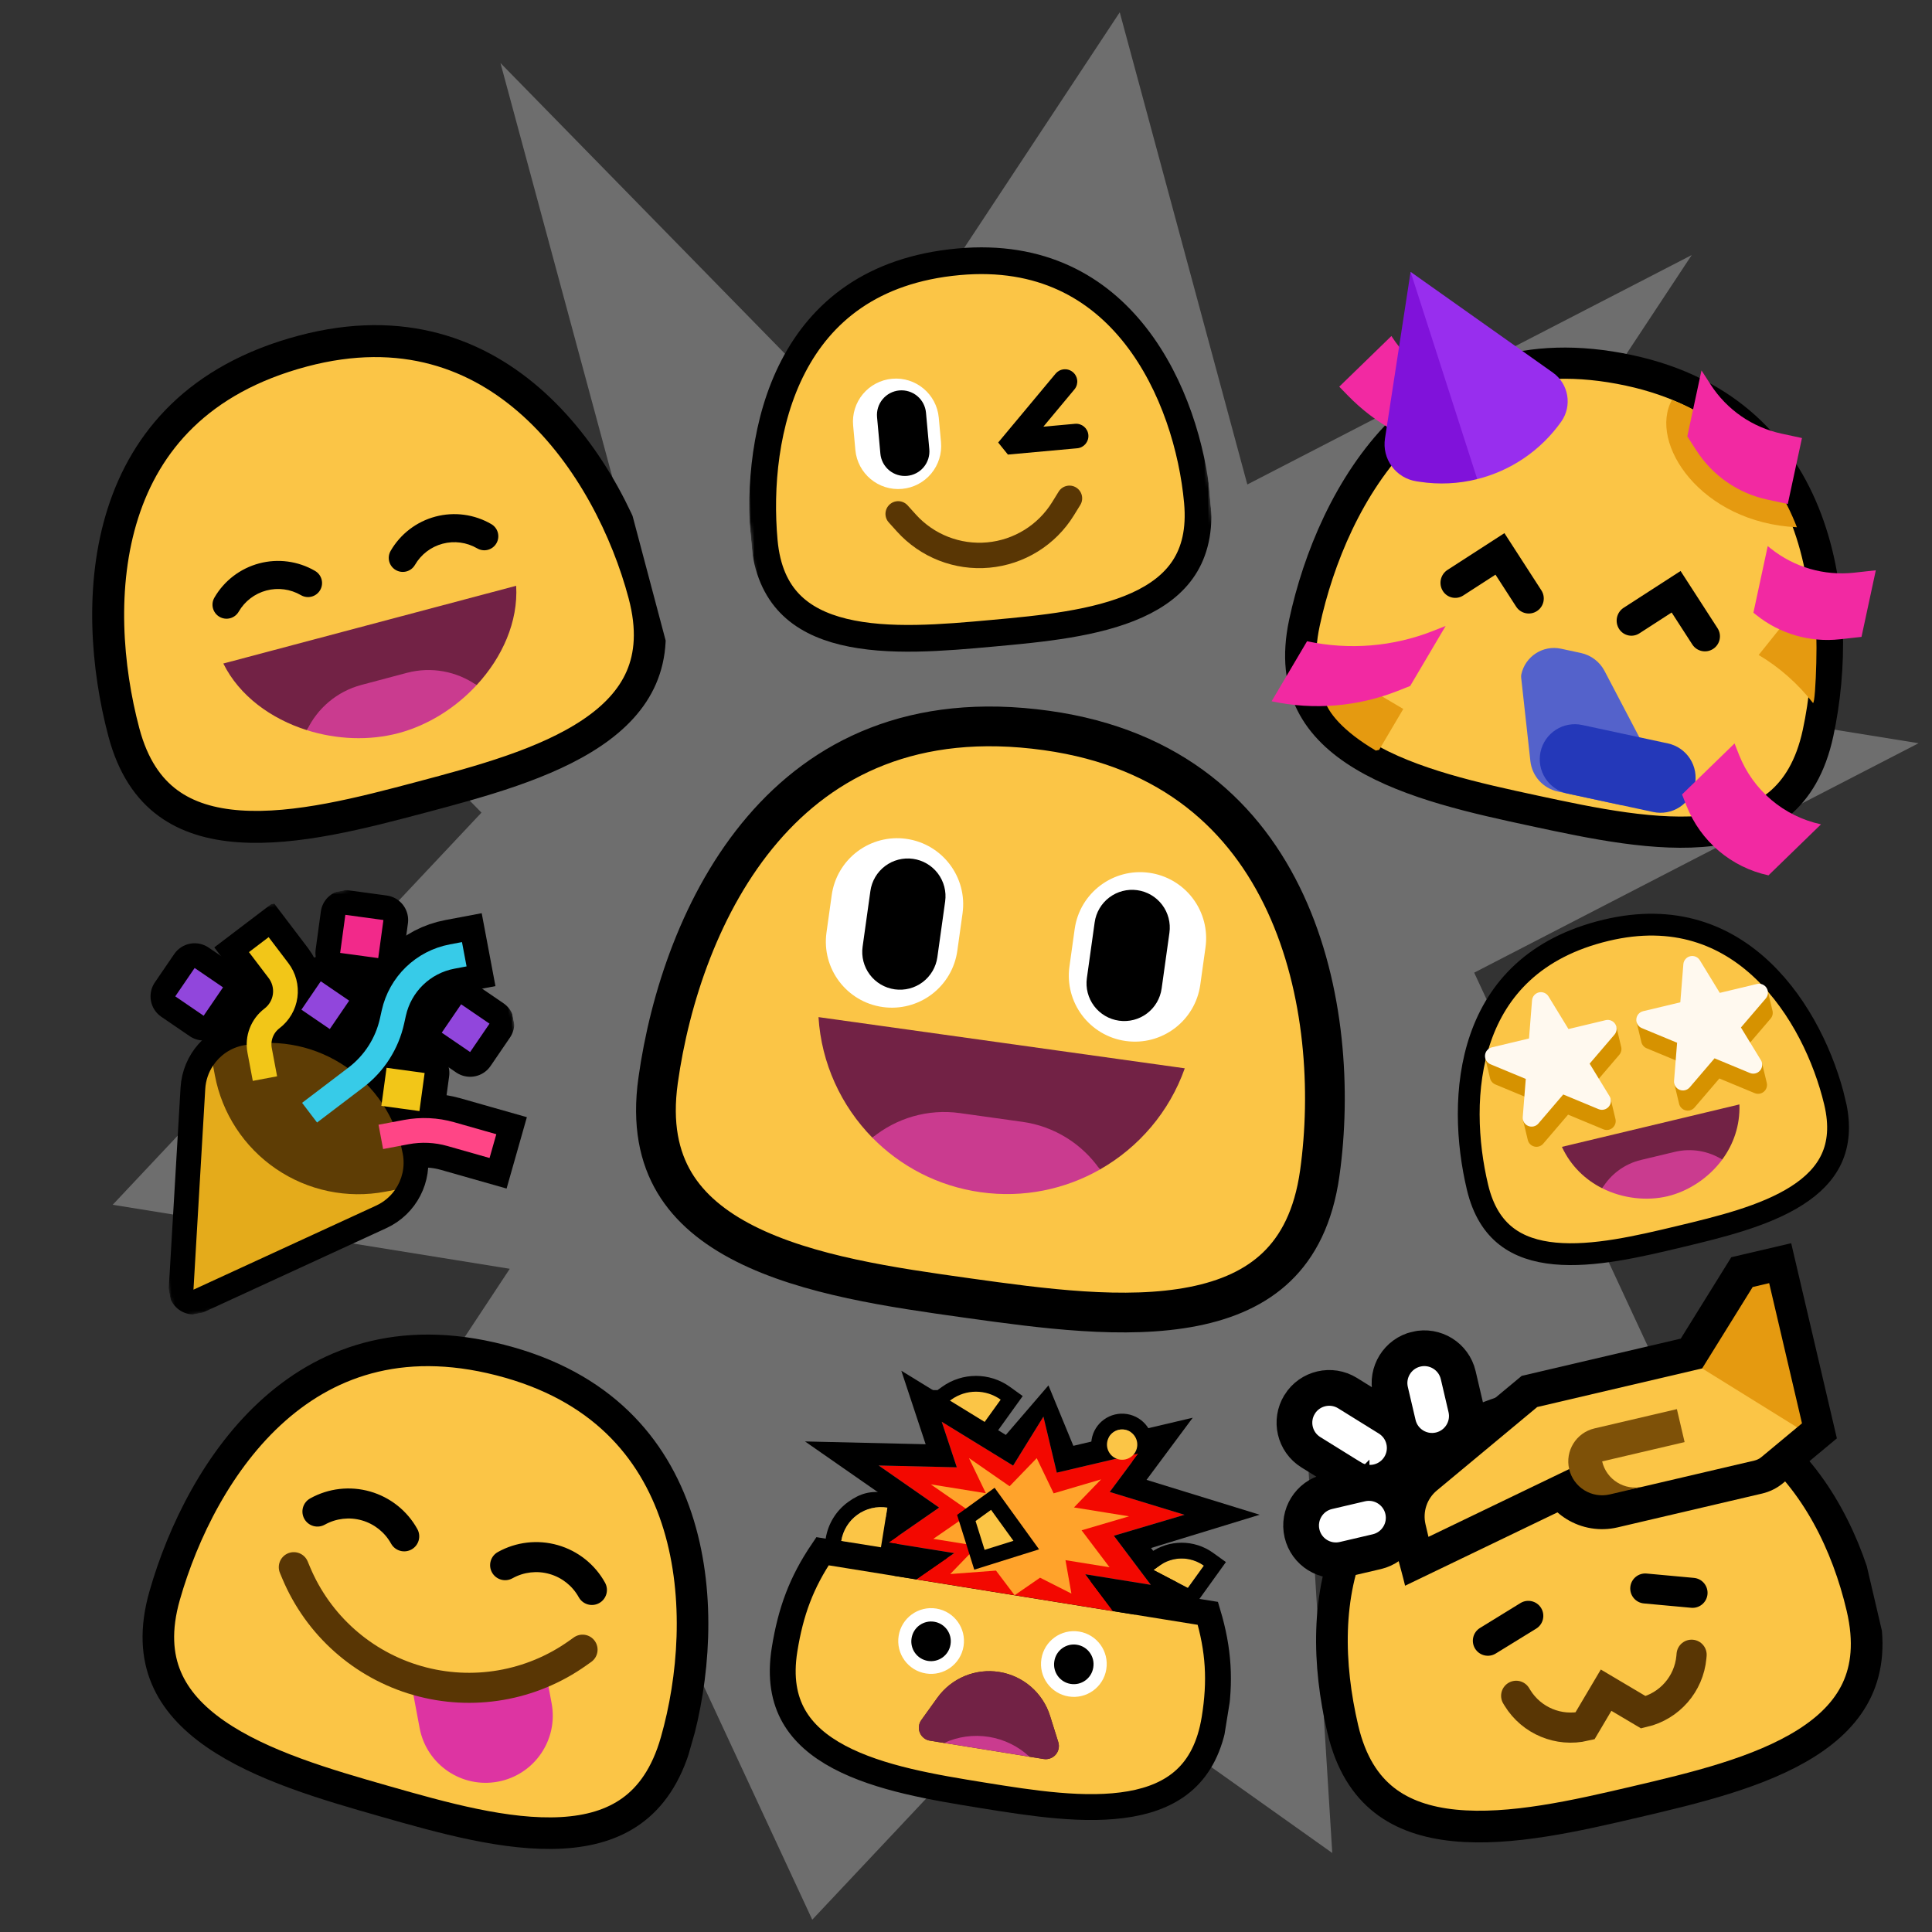 <svg width="580" height="580" viewBox="0 0 580 580" fill="none" xmlns="http://www.w3.org/2000/svg">
<rect x="0" y="0" width="580" height="580" fill="#333333" stroke="none"/>
<g clip-path="url(#clip0_96_855)">
<path fill-rule="evenodd" clip-rule="evenodd" d="M336.155 3.696L255.249 126.228L150.243 18.917L188.545 160.666L39.535 136.644L144.541 243.955L33.833 361.682L153.041 380.899L72.135 503.431L198.443 478.601L243.845 576.304L317.65 497.819L399.955 556.279L391.455 419.334L510.663 438.552L442.56 291.998L575.968 223.123L426.959 199.101L507.865 76.569L374.456 145.445L336.155 3.696V3.696Z" fill="#6E6E6E"/>
<g clip-path="url(#clip1_96_855)">
<path d="M193.355 178.389C196.113 188.777 195.355 196.87 192.546 203.368C189.71 209.929 184.569 215.36 177.718 219.982C163.817 229.363 144.13 234.643 126.497 239.324C108.871 244.003 88.885 249.256 71.888 248.068C63.503 247.482 56.213 245.34 50.404 241.065C44.658 236.836 39.938 230.21 37.187 219.846C32.042 200.468 29.956 175.776 36.92 154.036C43.781 132.619 59.499 113.733 90.942 105.386C120.747 97.474 143.554 106.159 160.353 121.447C177.364 136.927 188.288 159.302 193.355 178.389Z" fill="#FBC546" stroke="black" stroke-width="9.594"/>
<path fill-rule="evenodd" clip-rule="evenodd" d="M65.897 185.174C66.861 185.734 68.008 185.886 69.087 185.6C70.165 185.314 71.086 184.612 71.645 183.649C71.657 183.628 71.667 183.617 71.667 183.617C73.485 180.485 76.469 178.202 79.97 177.273C83.47 176.344 87.194 176.846 90.326 178.663C90.326 178.663 90.34 178.668 90.361 178.68C91.324 179.239 92.471 179.392 93.55 179.106C94.629 178.82 95.549 178.118 96.108 177.155C96.112 177.154 96.111 177.149 96.111 177.149C97.281 175.14 96.596 172.559 94.583 171.394C94.567 171.381 94.556 171.375 94.556 171.375C89.493 168.436 83.466 167.63 77.809 169.132C72.151 170.634 67.317 174.323 64.378 179.386C64.378 179.386 64.372 179.396 64.364 179.416C63.194 181.426 63.879 184.006 65.892 185.171C65.892 185.171 65.893 185.175 65.897 185.174Z" fill="black"/>
<path fill-rule="evenodd" clip-rule="evenodd" d="M149.024 163.108C148.465 164.071 147.545 164.773 146.466 165.059C145.387 165.345 144.24 165.192 143.277 164.633C143.256 164.621 143.242 164.616 143.242 164.616C140.11 162.799 136.386 162.297 132.886 163.226C129.385 164.155 126.401 166.438 124.583 169.57C124.583 169.57 124.573 169.581 124.561 169.602C124.002 170.565 123.081 171.267 122.003 171.553C120.924 171.839 119.777 171.686 118.813 171.127C118.809 171.128 118.808 171.124 118.808 171.124C116.795 169.959 116.11 167.379 117.28 165.369C117.288 165.349 117.294 165.339 117.294 165.339C120.233 160.276 125.067 156.587 130.725 155.085C136.383 153.583 142.409 154.389 147.472 157.328C147.472 157.328 147.483 157.334 147.499 157.347C149.512 158.512 150.197 161.092 149.027 163.102C149.027 163.102 149.028 163.106 149.024 163.108Z" fill="black"/>
<path fill-rule="evenodd" clip-rule="evenodd" d="M92.156 219.206C81.315 215.792 71.832 208.859 67.044 199.193L154.957 175.856C155.594 186.623 150.798 197.347 143.077 205.689C137.107 201.531 95.279 212.635 92.156 219.206Z" fill="#722245"/>
<path fill-rule="evenodd" clip-rule="evenodd" d="M92.152 219.207C95.275 212.635 101.166 207.564 108.501 205.617C112.938 204.439 117.7 203.175 122.137 201.997C129.472 200.05 137.103 201.532 143.074 205.69C136.762 212.511 128.494 217.738 119.641 220.089C110.788 222.439 101.016 222 92.152 219.207Z" fill="#CA3B8F"/>
</g>
<g clip-path="url(#clip2_96_855)">
<path d="M364.61 515.978C363.226 524.563 359.999 530.295 355.782 534.172C351.525 538.086 345.937 540.406 339.351 541.566C325.987 543.919 309.698 541.336 295.125 538.986C280.557 536.638 264.055 533.936 251.885 527.459C245.881 524.264 241.199 520.279 238.314 515.206C235.461 510.188 234.155 503.736 235.536 495.17C237.375 483.762 240.567 475.087 246.92 465.69L362.608 484.341C365.907 495.387 366.43 504.684 364.61 515.978Z" fill="#FBC546" stroke="black" stroke-width="7.763"/>
<path d="M277.954 502.382C283.334 503.249 288.398 499.591 289.265 494.212C290.132 488.833 286.474 483.769 281.095 482.901C275.715 482.034 270.652 485.692 269.784 491.071C268.917 496.451 272.575 501.515 277.954 502.382Z" fill="white"/>
<path d="M320.81 509.291C326.19 510.158 331.254 506.5 332.121 501.121C332.988 495.742 329.33 490.678 323.951 489.81C318.571 488.943 313.507 492.601 312.64 497.98C311.773 503.36 315.431 508.424 320.81 509.291Z" fill="white"/>
<path fill-rule="evenodd" clip-rule="evenodd" d="M285.358 493.645C285.608 492.094 285.232 490.507 284.314 489.235C283.392 487.963 282.007 487.109 280.456 486.859C278.905 486.609 277.322 486.985 276.047 487.903C274.775 488.821 273.92 490.21 273.67 491.761L273.658 491.831C273.409 493.381 273.785 494.965 274.703 496.236C275.625 497.512 277.01 498.367 278.561 498.617C280.111 498.867 281.695 498.491 282.971 497.569C284.242 496.651 285.097 495.266 285.347 493.715L285.358 493.645Z" fill="black"/>
<path fill-rule="evenodd" clip-rule="evenodd" d="M328.215 500.546C328.735 497.32 326.542 494.288 323.32 493.769L323.304 493.766C320.082 493.247 317.047 495.436 316.527 498.662L316.513 498.748C315.994 501.97 318.187 505.005 321.409 505.525L321.424 505.527C324.646 506.047 327.682 503.854 328.202 500.632L328.215 500.546Z" fill="black"/>
<path fill-rule="evenodd" clip-rule="evenodd" d="M317.704 522.992C318.113 524.297 317.82 525.721 316.925 526.756C316.027 527.79 314.664 528.286 313.312 528.068C304.371 526.627 288.108 524.005 279.167 522.564C277.815 522.346 276.677 521.447 276.149 520.182C275.625 518.919 275.794 517.475 276.592 516.365C278.041 514.348 279.751 511.973 281.405 509.669C285.645 503.777 292.843 500.784 300.008 501.939C307.173 503.094 313.066 508.198 315.239 515.124C316.086 517.831 316.963 520.622 317.704 522.992Z" fill="#5B2B02"/>
<path fill-rule="evenodd" clip-rule="evenodd" d="M283.425 523.25L279.167 522.564C277.815 522.346 276.677 521.447 276.149 520.183C275.625 518.919 275.794 517.475 276.592 516.365C278.041 514.348 279.751 511.973 281.405 509.669C285.645 503.777 292.843 500.784 300.008 501.939C307.173 503.095 313.066 508.198 315.239 515.124C316.086 517.831 316.963 520.622 317.704 522.992C318.113 524.297 317.82 525.721 316.926 526.756C316.027 527.791 314.664 528.286 313.312 528.068L309.054 527.382C303.19 525.221 298.939 524.64 295.997 524.166C292.92 523.666 288.222 523.076 283.425 523.25Z" fill="#722245"/>
<path fill-rule="evenodd" clip-rule="evenodd" d="M283.429 523.251C287.542 521.364 292.203 520.668 296.871 521.421C301.539 522.173 305.745 524.298 309.057 527.383L283.429 523.251Z" fill="#CA3B8F"/>
<path d="M303.718 419.646L301.793 418.261C296.529 414.475 289.43 414.482 284.175 418.279L282.761 419.3L282.355 419.593L282.246 419.671L282.219 419.691L282.211 419.697L282.21 419.698L282.209 419.698L282.209 419.698L282.209 419.698L283.598 421.621L282.209 419.698L279.098 421.946L282.499 423.723L293.967 429.717L295.79 430.669L296.991 428.999L302.333 421.571L303.718 419.646Z" fill="#FBC546" stroke="black" stroke-width="4.744"/>
<path fill-rule="evenodd" clip-rule="evenodd" d="M346.04 435.157C345.224 440.221 341.211 438.986 336.147 438.17C331.083 437.354 326.886 437.264 327.702 432.201C328.519 427.137 333.285 423.694 338.349 424.51C343.413 425.326 346.856 430.093 346.04 435.157ZM341.363 434.403C340.963 436.883 338.628 438.57 336.147 438.17C333.667 437.77 331.98 435.435 332.38 432.955C332.78 430.474 335.115 428.787 337.595 429.187C340.076 429.587 341.762 431.922 341.363 434.403Z" fill="black"/>
<path fill-rule="evenodd" clip-rule="evenodd" d="M247.13 466.52L247.886 461.834C248.595 457.437 251.022 453.507 254.626 450.898L254.63 450.896C258.239 448.289 261.402 447.443 265.797 448.152L270.914 451.594L268.391 469.947L247.13 466.52ZM257.404 454.737C256.144 455.648 255.085 456.784 254.271 458.073C253.411 459.435 252.824 460.968 252.563 462.589L252.562 462.596L264.468 464.516L266.387 452.61L266.379 452.608C264.759 452.347 263.119 452.422 261.556 452.81C260.075 453.178 258.664 453.826 257.404 454.737Z" fill="black"/>
<path fill-rule="evenodd" clip-rule="evenodd" d="M313.246 425.262L304.143 439.98L282.707 426.813L287.232 440.491L263.762 439.945L281.918 452.584L266.762 463.089L286.443 466.262L275.077 474.142L334.122 483.66L325.807 472.608L345.489 475.781L334.402 461.045L355.61 454.752L333.157 447.895L341.752 436.331L317.264 442.095L313.246 425.262Z" fill="#F30800"/>
<path fill-rule="evenodd" clip-rule="evenodd" d="M314.753 415.906L322.227 434.045L358.066 425.609L344.2 444.264L378.168 454.735L345.551 464.723L360.835 485.04L341.154 481.867L340.694 484.72L268.501 473.082L268.961 470.229L249.279 467.056L270.175 452.572L241.672 432.73L277.886 433.573L270.585 411.506L301.957 430.777L314.753 415.906ZM304.141 439.98L282.705 426.812L287.231 440.491L263.76 439.945L281.916 452.583L266.76 463.089L286.442 466.262L275.075 474.141L334.12 483.66L325.805 472.608L345.487 475.781L334.401 461.044L355.608 454.751L333.155 447.895L341.75 436.331L317.262 442.095L313.245 425.261L304.141 439.98Z" fill="black"/>
<path fill-rule="evenodd" clip-rule="evenodd" d="M311.231 437.752L303.088 446.182L290.882 437.719L295.964 448.281L279.432 445.616L291.637 454.079L280.187 461.975L293.413 464.107L285.269 472.537L299.005 471.504L304.598 478.9L312.232 473.636L321.641 478.4L319.865 468.372L333.091 470.504L324.702 459.409L338.949 455.211L322.416 452.545L330.56 444.116L316.314 448.314L311.231 437.752Z" fill="#FFA32B"/>
<path d="M336.149 438.17C338.629 438.57 340.964 436.883 341.364 434.403C341.764 431.922 340.077 429.587 337.597 429.187C335.116 428.788 332.781 430.474 332.381 432.955C331.981 435.435 333.668 437.77 336.149 438.17Z" fill="#FBC546"/>
<path fill-rule="evenodd" clip-rule="evenodd" d="M252.562 462.597L252.564 462.589C253.072 459.434 254.814 456.612 257.405 454.737C259.995 452.866 263.225 452.1 266.38 452.609L266.388 452.61L264.469 464.516L252.562 462.597Z" fill="#FBC546"/>
<path fill-rule="evenodd" clip-rule="evenodd" d="M361.417 470.025L356.602 476.72L346.266 471.318C346.266 471.318 347.002 470.786 348.038 470.038C352.029 467.155 357.42 467.15 361.417 470.025Z" fill="#FBC546"/>
<path fill-rule="evenodd" clip-rule="evenodd" d="M364.183 466.178L368.03 468.944L358.049 482.822L342.685 469.175L343.492 467.477L346.266 471.318L356.602 476.72L361.417 470.025L361.416 470.024C360.059 469.048 358.54 468.404 356.971 468.092C355.01 467.702 352.969 467.831 351.061 468.478C350 468.837 348.98 469.358 348.038 470.038L346.266 471.318L343.492 467.477L345.263 466.197C350.908 462.12 358.531 462.113 364.183 466.178Z" fill="black"/>
<path d="M291.484 454.702L290.098 455.703L290.609 457.334L293.323 465.988L294.032 468.251L296.295 467.541L304.949 464.828L308.088 463.844L306.162 461.177L299.444 451.877L298.056 449.955L296.133 451.343L291.484 454.702Z" fill="#FBC546" stroke="black" stroke-width="4.743"/>
</g>
<g clip-path="url(#clip3_96_855)">
<path d="M550.821 330.813C552.526 337.947 551.871 343.456 549.845 347.842C547.799 352.271 544.199 355.888 539.446 358.926C529.803 365.091 516.282 368.36 504.172 371.254C492.067 374.148 478.341 377.394 466.765 376.295C461.054 375.753 456.116 374.168 452.225 371.153C448.377 368.17 445.269 363.569 443.567 356.452C440.386 343.143 439.381 326.261 444.501 311.546C449.545 297.05 460.589 284.431 482.184 279.269C502.653 274.376 518.067 280.688 529.269 291.403C540.613 302.254 547.687 317.705 550.821 330.813Z" fill="#FBC546" stroke="black" stroke-width="6.548"/>
<path fill-rule="evenodd" clip-rule="evenodd" d="M480.997 356.728C475.993 354.21 471.6 350.122 468.894 344.296L522.187 331.556C522.409 337.977 520.339 343.609 517.015 348.118C512.866 345.53 483.527 352.543 480.997 356.728Z" fill="#722245"/>
<path fill-rule="evenodd" clip-rule="evenodd" d="M481.006 356.725C483.537 352.541 487.674 349.41 492.65 348.221C495.95 347.432 499.493 346.585 502.794 345.796C507.77 344.607 512.875 345.528 517.025 348.115C512.853 353.777 506.698 357.668 500.618 359.122C494.537 360.575 487.288 359.888 481.006 356.725Z" fill="#CA3B8F"/>
<path fill-rule="evenodd" clip-rule="evenodd" d="M506.803 295.517C506.828 295.206 506.906 294.903 507.034 294.622C507.195 294.267 507.434 293.951 507.728 293.698C507.968 293.493 508.243 293.331 508.54 293.222C508.789 293.127 509.055 293.073 509.323 293.057C509.611 293.043 509.9 293.073 510.178 293.151C510.486 293.234 510.779 293.375 511.038 293.56C511.325 293.77 511.564 294.033 511.751 294.334L515.861 301.054L530.699 297.507L532.086 303.306C532.334 304.159 532.146 305.097 531.551 305.796C528.038 309.901 524.092 314.513 524.092 314.513L526.516 318.483L528.952 319.044L530.369 324.97C530.606 325.816 530.418 326.744 529.825 327.437C529.072 328.318 527.837 328.613 526.767 328.168C521.776 326.096 516.171 323.767 516.171 323.767C516.171 323.767 512.225 328.379 508.712 332.484C507.959 333.365 506.723 333.66 505.653 333.215C504.811 332.866 504.224 332.123 504.053 331.261L502.636 325.334L504.539 323.919L504.922 319.096C504.922 319.096 499.317 316.767 494.327 314.694C493.52 314.359 492.947 313.661 492.752 312.846L491.335 306.917L506.176 303.369L506.803 295.517ZM461.378 306.375C461.403 306.065 461.481 305.761 461.609 305.481C461.771 305.125 462.009 304.809 462.304 304.556C462.543 304.352 462.818 304.19 463.115 304.081C463.365 303.986 463.63 303.932 463.899 303.916C464.187 303.901 464.476 303.931 464.753 304.009C465.061 304.092 465.354 304.234 465.613 304.418C465.9 304.628 466.139 304.891 466.326 305.192L470.436 311.912L485.275 308.365L486.661 314.164C486.91 315.017 486.721 315.955 486.126 316.655C482.613 320.76 478.667 325.372 478.667 325.372L481.092 329.341L483.527 329.902L484.944 335.828C485.182 336.674 484.994 337.603 484.401 338.295C483.648 339.176 482.412 339.472 481.342 339.027C476.352 336.954 470.747 334.625 470.747 334.625C470.747 334.625 466.801 339.237 463.287 343.342C462.534 344.224 461.299 344.519 460.229 344.074C459.386 343.724 458.799 342.981 458.628 342.119L457.211 336.193L459.114 334.778L459.498 329.954C459.498 329.954 453.893 327.625 448.902 325.553C448.096 325.218 447.522 324.519 447.327 323.704L445.91 317.775L460.752 314.227L461.378 306.375Z" fill="#D69200"/>
<path fill-rule="evenodd" clip-rule="evenodd" d="M505.355 289.461C505.447 288.306 506.272 287.34 507.399 287.071C508.525 286.802 509.699 287.29 510.303 288.278C513.121 292.887 516.29 298.068 516.29 298.068C516.29 298.068 522.195 296.656 527.449 295.4C528.575 295.131 529.748 295.616 530.352 296.605C530.957 297.594 530.856 298.86 530.103 299.741C526.59 303.846 522.644 308.458 522.644 308.458C522.644 308.458 525.809 313.637 528.626 318.246C529.231 319.234 529.13 320.501 528.377 321.382C527.624 322.263 526.389 322.558 525.319 322.113C520.329 320.04 514.723 317.711 514.723 317.711C514.723 317.711 510.777 322.323 507.264 326.429C506.511 327.31 505.275 327.605 504.205 327.16C503.135 326.714 502.473 325.631 502.565 324.475C502.994 319.091 503.475 313.04 503.475 313.04C503.475 313.04 497.869 310.712 492.879 308.639C491.809 308.194 491.147 307.11 491.239 305.955C491.331 304.799 492.157 303.837 493.284 303.568C498.538 302.312 504.443 300.9 504.443 300.9C504.443 300.9 504.926 294.846 505.355 289.461ZM459.93 300.32C460.022 299.164 460.848 298.199 461.974 297.929C463.101 297.66 464.274 298.148 464.878 299.137C467.696 303.746 470.865 308.927 470.865 308.927C470.865 308.927 476.77 307.515 482.024 306.259C483.151 305.99 484.323 306.475 484.928 307.463C485.532 308.452 485.432 309.718 484.679 310.599C481.165 314.705 477.219 319.317 477.219 319.317C477.219 319.317 480.384 324.495 483.202 329.104C483.806 330.093 483.706 331.359 482.953 332.24C482.2 333.121 480.964 333.417 479.894 332.971C474.904 330.899 469.299 328.57 469.299 328.57C469.299 328.57 465.353 333.182 461.839 337.287C461.086 338.168 459.851 338.464 458.781 338.018C457.711 337.573 457.048 336.489 457.14 335.334C457.569 329.949 458.05 323.899 458.05 323.899C458.05 323.899 452.445 321.57 447.455 319.498C446.385 319.052 445.722 317.968 445.814 316.813C445.906 315.658 446.732 314.695 447.859 314.426C453.113 313.17 459.018 311.758 459.018 311.758C459.018 311.758 459.501 305.704 459.93 300.32Z" fill="#FFF9EF"/>
</g>
<g clip-path="url(#clip4_96_855)">
<path d="M202.954 522.846C200.037 533.057 195.297 539.542 189.625 543.635C183.897 547.768 176.786 549.775 168.632 550.23C152.087 551.156 132.707 545.673 115.374 540.721C98.047 535.772 78.426 530.114 64.603 520.504C57.783 515.763 52.68 510.255 49.914 503.687C47.178 497.191 46.526 489.178 49.436 478.99C54.878 459.941 65.604 437.929 82.517 423.004C99.18 408.3 122.078 400.227 152.987 409.057C182.286 417.427 197.246 436.341 203.766 457.818C210.367 479.565 208.314 504.083 202.954 522.846Z" fill="#FBC546" stroke="black" stroke-width="9.48"/>
<path fill-rule="evenodd" clip-rule="evenodd" d="M91.363 455.975C91.942 457.017 92.913 457.786 94.061 458.114C95.21 458.442 96.441 458.302 97.483 457.723C97.505 457.711 97.521 457.706 97.521 457.706C100.909 455.823 104.903 455.361 108.631 456.426C112.358 457.491 115.506 459.993 117.388 463.381C117.388 463.381 117.399 463.394 117.411 463.416C117.99 464.458 118.961 465.228 120.11 465.556C121.258 465.884 122.489 465.743 123.531 465.164C123.535 465.166 123.537 465.161 123.537 465.161C125.714 463.955 126.499 461.207 125.287 459.033C125.279 459.012 125.273 459 125.273 459C122.23 453.523 117.131 449.479 111.107 447.758C105.083 446.037 98.617 446.777 93.14 449.821C93.14 449.821 93.129 449.827 93.111 449.841C90.933 451.047 90.148 453.795 91.36 455.969C91.36 455.969 91.359 455.973 91.363 455.975Z" fill="black"/>
<path fill-rule="evenodd" clip-rule="evenodd" d="M179.877 481.261C178.835 481.84 177.604 481.981 176.455 481.652C175.307 481.324 174.336 480.555 173.757 479.513C173.745 479.49 173.734 479.478 173.734 479.478C171.852 476.09 168.704 473.588 164.976 472.523C161.249 471.458 157.254 471.92 153.866 473.802C153.866 473.802 153.851 473.807 153.829 473.82C152.787 474.399 151.556 474.539 150.407 474.211C149.259 473.883 148.288 473.113 147.709 472.071C147.704 472.07 147.706 472.066 147.706 472.066C146.494 469.891 147.279 467.144 149.456 465.937C149.474 465.924 149.486 465.918 149.486 465.918C154.963 462.874 161.428 462.133 167.453 463.855C173.477 465.576 178.576 469.62 181.619 475.097C181.619 475.097 181.625 475.108 181.633 475.129C182.845 477.304 182.06 480.052 179.882 481.258C179.882 481.258 179.881 481.262 179.877 481.261Z" fill="black"/>
<path fill-rule="evenodd" clip-rule="evenodd" d="M163.742 501.43L124.116 508.862C124.116 508.862 124.949 513.314 125.974 518.768C128.028 529.71 138.56 536.92 149.503 534.865C160.445 532.811 167.654 522.279 165.6 511.337C164.575 505.883 163.742 501.43 163.742 501.43Z" fill="#DD34A2"/>
<path d="M88.202 470.477C88.202 470.477 88.464 471.101 88.904 472.154C95.505 487.921 108.913 499.833 125.348 504.528C125.352 504.529 125.352 504.529 125.357 504.531C141.792 509.226 159.469 506.194 173.402 496.293C174.332 495.631 174.885 495.24 174.885 495.24" stroke="#593604" stroke-width="9.019" stroke-miterlimit="1.5" stroke-linecap="round"/>
</g>
<g clip-path="url(#clip5_96_855)">
<path d="M559.02 482.529C561.448 492.9 560.46 500.895 557.487 507.25C554.486 513.666 549.234 518.895 542.312 523.274C528.267 532.159 508.611 536.813 491.007 540.934C473.409 545.053 453.457 549.672 436.654 547.998C428.365 547.172 421.206 544.837 415.577 540.432C410.009 536.074 405.527 529.372 403.105 519.025C398.581 499.699 398.055 478.713 406.175 460.9C414.179 443.341 430.959 428.047 462.836 420.586C493.077 413.507 514.702 419.856 529.874 432.118C545.243 444.541 554.567 463.507 559.02 482.529Z" fill="#FBC546" stroke="black" stroke-width="9.508"/>
<path d="M455.165 509.091C455.165 509.091 455.307 509.322 455.547 509.715C459.782 516.593 467.938 519.989 475.803 518.148L482.162 507.401L493.358 514.039C501.223 512.198 507.024 505.535 507.766 497.491C507.807 497.033 507.832 496.763 507.832 496.763" stroke="#593604" stroke-width="9.046" stroke-miterlimit="1.5" stroke-linecap="round"/>
<path fill-rule="evenodd" clip-rule="evenodd" d="M493.507 481.362L507.701 482.668C510.176 482.899 512.373 481.07 512.603 478.595C512.829 476.117 511.004 473.919 508.526 473.693L494.332 472.387C491.856 472.156 489.66 473.985 489.429 476.46C489.204 478.938 491.028 481.136 493.507 481.362Z" fill="black"/>
<path fill-rule="evenodd" clip-rule="evenodd" d="M456.446 481.254L444.307 488.725C442.186 490.027 441.526 492.806 442.828 494.927C444.134 497.043 446.914 497.707 449.03 496.401L461.169 488.931C463.29 487.629 463.95 484.849 462.648 482.728C461.342 480.613 458.562 479.949 456.446 481.254Z" fill="black"/>
<path fill-rule="evenodd" clip-rule="evenodd" d="M538.695 372.991L552.296 431.096L535.274 445.254C533.451 446.767 531.304 447.834 528.996 448.374C523.441 449.674 499.419 455.297 485.596 458.533C480.348 459.761 474.825 458.855 470.242 456.011C469.289 455.42 468.391 454.753 467.562 454.022L421.815 476.042C419.328 465.417 414.231 453.816 421.033 443.831C422.096 442.261 423.384 440.847 424.84 439.639C435.502 430.773 446.165 421.911 456.827 413.044L504.574 401.867L519.743 377.428L538.695 372.991Z" fill="black"/>
<path fill-rule="evenodd" clip-rule="evenodd" d="M461.487 422.398L515.948 409.649L538.689 425.215L539.512 428.506L528.775 437.432C528.167 437.935 527.451 438.291 526.684 438.47L493.185 446.311C491.101 446.799 484.883 448.192 481.083 447.196C474.937 445.59 471.073 441.043 471.073 441.043L471.071 441.033L428.832 461.375L427.946 457.592C427.069 453.844 428.385 449.917 431.35 447.458C440.945 439.478 461.487 422.398 461.487 422.398Z" fill="#FBC546"/>
<path fill-rule="evenodd" clip-rule="evenodd" d="M510.999 410.808L526.167 386.369L531.118 385.21L540.969 427.293L539.514 428.506L510.999 410.808Z" fill="#E59A10"/>
<path fill-rule="evenodd" clip-rule="evenodd" d="M471.077 441.053L471.075 441.043C469.795 435.577 473.188 430.104 478.659 428.823L503.414 423.028L505.732 432.93L480.977 438.725C480.977 438.725 480.978 438.73 480.979 438.735C482.259 444.201 487.726 447.59 493.187 446.311L483.285 448.629C480.661 449.244 477.902 448.793 475.611 447.371C473.325 445.947 471.691 443.677 471.077 441.053Z" fill="#7E5108"/>
<path d="M416.778 425.814L416.772 425.811L404.553 418.227C399.653 415.186 393.208 416.695 390.167 421.594L390.164 421.6C387.132 426.498 388.632 432.936 393.535 435.979L405.749 443.56C405.75 443.561 405.751 443.562 405.753 443.562C405.753 443.563 405.754 443.563 405.754 443.563C410.655 446.609 417.1 445.1 420.14 440.196C423.182 435.294 421.669 428.859 416.778 425.814ZM403.427 468.141L413.329 465.823C418.946 464.508 422.435 458.886 421.121 453.269C419.806 447.652 414.184 444.163 408.567 445.477L398.665 447.795C393.048 449.11 389.559 454.732 390.873 460.349C392.188 465.966 397.81 469.455 403.427 468.141ZM419.736 427.482C421.051 433.098 426.673 436.588 432.29 435.273C437.907 433.958 441.396 428.336 440.081 422.719L437.763 412.817C436.449 407.2 430.826 403.711 425.21 405.026C419.593 406.34 416.103 411.963 417.418 417.58L419.736 427.482Z" fill="white" stroke="black" stroke-width="10.726"/>
</g>
<g clip-path="url(#clip6_96_855)">
<path d="M545.791 220.063C543.585 230.318 539.339 237.02 534.017 241.427C528.643 245.875 521.766 248.319 513.759 249.303C497.514 251.299 478.055 247.167 460.647 243.423C443.245 239.68 423.537 235.391 409.283 226.826C402.25 222.6 396.86 217.507 393.703 211.215C390.581 204.991 389.413 197.137 391.613 186.905C395.727 167.775 404.855 145.377 420.546 129.558C436.004 113.974 458.042 104.517 489.085 111.193C518.509 117.521 534.494 135.181 542.327 155.92C550.26 176.921 549.844 201.22 545.791 220.063Z" fill="#FBC546" stroke="black" stroke-width="9.364"/>
<path d="M415.305 209.305C411.623 207.13 407.65 205.492 403.516 204.437C394.767 202.555 393.161 213.607 413.023 225.328L414.027 225.108L421.277 212.835C421.277 212.835 418.315 211.087 415.305 209.305Z" fill="#E59A10"/>
<path d="M544.257 211.012C545.175 211.748 545.856 186.048 544.771 187.43L536.724 185.7L527.965 196.632C534.231 200.331 539.834 205.357 544.257 211.012Z" fill="#E59A10"/>
<path d="M501.927 120.063C520.271 127.239 532.872 141.257 539.44 158.285C510.653 156.94 494.787 133.066 501.927 120.063Z" fill="#E59A10"/>
<path d="M515.616 188.587C516.97 190.676 516.369 193.47 514.276 194.818C512.187 196.171 509.393 195.57 508.045 193.478C505.489 189.521 501.843 183.877 501.843 183.877C501.843 183.877 496.108 187.582 492.146 190.141C491.166 190.774 489.976 190.993 488.839 190.749C487.702 190.504 486.706 189.815 486.073 188.835C485.405 187.806 485.176 186.554 485.434 185.355C485.692 184.157 486.415 183.109 487.448 182.446C493.504 178.533 504.523 171.415 504.523 171.415C504.523 171.415 511.719 182.548 515.616 188.587Z" fill="black"/>
<path d="M462.734 177.232C463.38 178.233 463.602 179.452 463.351 180.62C463.1 181.787 462.397 182.807 461.395 183.454C461.394 183.458 461.39 183.458 461.39 183.458C459.301 184.811 456.507 184.21 455.159 182.117C452.603 178.16 448.957 172.517 448.957 172.517C448.957 172.517 443.222 176.221 439.26 178.781C438.28 179.414 437.089 179.633 435.953 179.388C434.816 179.144 433.82 178.455 433.187 177.475C432.519 176.446 432.29 175.194 432.548 173.995C432.806 172.796 433.529 171.748 434.562 171.085C440.617 167.173 451.637 160.054 451.637 160.054C451.637 160.054 458.832 171.192 462.734 177.232Z" fill="black"/>
<path fill-rule="evenodd" clip-rule="evenodd" d="M456.709 202.468C456.643 202.772 456.629 203.092 456.663 203.406C456.957 206.097 458.46 219.715 459.429 228.479C459.924 232.985 463.251 236.668 467.683 237.621C472.968 238.758 480.153 240.303 485.994 241.559C491.681 242.782 497.278 239.167 498.501 233.48C498.501 233.48 486.772 211.104 481.7 201.435C480.249 198.668 477.644 196.686 474.587 196.029C472.806 195.646 470.712 195.195 468.643 194.75C463.218 193.584 457.878 197.034 456.711 202.458C456.71 202.463 456.71 202.463 456.709 202.468Z" fill="#5462CB"/>
<path fill-rule="evenodd" clip-rule="evenodd" d="M508.797 235.688C509.384 232.96 508.861 230.107 507.346 227.762C505.832 225.417 503.445 223.768 500.718 223.181C493.06 221.534 482.643 219.294 474.985 217.647C472.257 217.06 469.404 217.583 467.059 219.098C464.714 220.613 463.065 222.999 462.478 225.726C461.891 228.454 462.414 231.307 463.929 233.652C465.444 235.997 467.83 237.647 470.557 238.233C478.216 239.88 488.632 242.12 496.29 243.767C499.018 244.354 501.871 243.832 504.216 242.317C506.561 240.802 508.211 238.416 508.797 235.688Z" fill="#2438B9"/>
<path fill-rule="evenodd" clip-rule="evenodd" d="M402.055 116.084L417.711 100.874C423.662 110.086 433.021 116.551 443.74 118.856C447.64 119.695 450.677 120.348 450.677 120.348L435.021 135.558C423.444 133.068 412.859 127.207 404.61 118.714C403.085 117.141 402.055 116.084 402.055 116.084Z" fill="#F229A2"/>
<path fill-rule="evenodd" clip-rule="evenodd" d="M559.71 191.102L564.01 171.107C564.01 171.107 560.667 171.476 556.617 171.923C547.632 172.912 538.62 170.298 531.566 164.646C531.012 164.206 530.685 163.94 530.685 163.94L526.385 183.935C526.385 183.935 526.712 184.2 527.266 184.64C534.32 190.293 543.332 192.907 552.317 191.918C556.367 191.471 559.71 191.102 559.71 191.102Z" fill="#F229A2"/>
<path fill-rule="evenodd" clip-rule="evenodd" d="M536.704 151.304L540.963 131.501L534.831 130.182C526.078 128.3 518.43 123.016 513.575 115.5C511.995 113.054 510.798 111.201 510.798 111.201L506.539 131.004C506.539 131.004 507.736 132.857 509.316 135.303C514.171 142.818 521.819 148.103 530.572 149.985C533.991 150.72 536.704 151.304 536.704 151.304Z" fill="#F229A2"/>
<path fill-rule="evenodd" clip-rule="evenodd" d="M381.745 210.524L392.39 192.505C405.045 195.227 418.228 194.143 430.264 189.387C432.491 188.505 433.993 187.914 433.993 187.914L423.348 205.933C423.348 205.933 421.847 206.524 419.62 207.405C407.583 212.161 394.401 213.246 381.745 210.524Z" fill="#F229A2"/>
<path fill-rule="evenodd" clip-rule="evenodd" d="M443.48 143.833C437.91 145.226 432.029 145.534 426.152 144.631C425.83 144.581 425.507 144.532 425.19 144.483C422.244 144.03 419.594 142.422 417.829 140.017C416.065 137.612 415.326 134.601 415.779 131.654C418.489 114.018 423.469 81.614 423.469 81.614L430.364 90.448L447.458 133.614L443.48 143.833Z" fill="#8012DA"/>
<path fill-rule="evenodd" clip-rule="evenodd" d="M443.48 143.833L423.469 81.614C423.469 81.614 451.545 101.494 466.164 111.845C470.932 115.224 472.063 121.823 468.684 126.591C468.684 126.591 468.684 126.591 468.683 126.597C462.499 135.322 453.495 141.326 443.48 143.833Z" fill="#982EEE"/>
<path fill-rule="evenodd" clip-rule="evenodd" d="M504.96 238.499C504.96 238.499 505.509 239.889 506.315 241.939C510.515 252.564 519.739 260.384 530.908 262.786L530.914 262.787L546.679 247.471L546.673 247.47C535.504 245.068 526.28 237.247 522.08 226.623C521.274 224.573 520.725 223.183 520.725 223.183L504.96 238.499Z" fill="#F229A2"/>
</g>
<g clip-path="url(#clip7_96_855)">
<mask id="mask0_96_855" style="mask-type:luminance" maskUnits="userSpaceOnUse" x="30" y="259" width="137" height="137">
<path fill-rule="evenodd" clip-rule="evenodd" d="M30.638 280.989L145.335 259.365L166.959 374.063L52.262 395.687L30.638 280.989Z" fill="white"/>
</mask>
<g mask="url(#mask0_96_855)">
<path fill-rule="evenodd" clip-rule="evenodd" d="M58.082 387.166C58.082 387.166 60.444 346.95 61.619 326.919C62 320.415 66.76 315.008 73.161 313.801L73.165 313.8C95.355 309.617 116.736 324.215 120.92 346.405L120.92 346.409C122.127 352.81 118.825 359.212 112.906 361.935C94.678 370.323 58.082 387.166 58.082 387.166Z" stroke="black" stroke-width="14.85" stroke-miterlimit="1.5" stroke-linecap="round" stroke-linejoin="round"/>
<path d="M95.892 331.786C95.892 331.786 101.619 327.433 106.862 323.449C112.354 319.27 116.192 313.283 117.686 306.543C117.866 305.741 118.049 304.923 118.229 304.106C120.148 295.463 127.031 288.798 135.73 287.158" stroke="black" stroke-width="22.275" stroke-miterlimit="1.5" stroke-linecap="square" stroke-linejoin="round"/>
<path d="M78.852 320.152C78.852 320.152 78.415 317.833 77.947 315.349C77.26 311.704 78.692 307.982 81.646 305.736L81.653 305.731C83.814 304.084 85.237 301.648 85.605 298.954C85.969 296.262 85.254 293.531 83.607 291.37C81.627 288.762 79.939 286.542 79.939 286.542" stroke="black" stroke-width="22.275" stroke-miterlimit="1.5" stroke-linecap="square" stroke-linejoin="round"/>
<path d="M117.972 340.614L121.954 339.864C126.406 339.024 130.992 339.232 135.35 340.474C139.633 341.694 144.413 343.053 144.413 343.053" stroke="black" stroke-width="22.275" stroke-miterlimit="1.5" stroke-linecap="square" stroke-linejoin="round"/>
<path fill-rule="evenodd" clip-rule="evenodd" d="M90.486 303.112L96.303 294.592L104.823 300.409L99.006 308.929L90.486 303.112Z" stroke="black" stroke-width="14.85" stroke-miterlimit="1.5" stroke-linecap="round" stroke-linejoin="round"/>
<path fill-rule="evenodd" clip-rule="evenodd" d="M102.119 286.071L103.676 274.642L115.105 276.199L113.548 287.628L102.119 286.071Z" stroke="black" stroke-width="14.85" stroke-miterlimit="1.5" stroke-linecap="round" stroke-linejoin="round"/>
<path fill-rule="evenodd" clip-rule="evenodd" d="M114.49 331.992L116.048 320.563L127.476 322.12L125.919 333.549L114.49 331.992Z" stroke="black" stroke-width="14.85" stroke-miterlimit="1.5" stroke-linecap="round" stroke-linejoin="round"/>
<path fill-rule="evenodd" clip-rule="evenodd" d="M52.617 299.116L58.434 290.596L66.954 296.413L61.137 304.933L52.617 299.116Z" stroke="black" stroke-width="14.85" stroke-miterlimit="1.5" stroke-linecap="round" stroke-linejoin="round"/>
<path fill-rule="evenodd" clip-rule="evenodd" d="M132.618 310.015L138.435 301.495L146.955 307.312L141.138 315.832L132.618 310.015Z" stroke="black" stroke-width="14.85" stroke-miterlimit="1.5" stroke-linecap="round" stroke-linejoin="round"/>
<path fill-rule="evenodd" clip-rule="evenodd" d="M89.135 295.943L105.704 285.396L127.21 281.341L133.292 313.6L75.943 324.412L70.537 295.738L89.135 295.943Z" fill="black"/>
<path fill-rule="evenodd" clip-rule="evenodd" d="M63.959 319.905L118.586 357.202C117.181 359.203 115.248 360.86 112.905 361.936C94.677 370.324 58.081 387.167 58.081 387.167C58.081 387.167 60.443 346.951 61.618 326.92C61.768 324.346 62.606 321.942 63.959 319.905Z" fill="#E4AB1B"/>
<path fill-rule="evenodd" clip-rule="evenodd" d="M63.959 319.905C66.023 316.795 69.293 314.531 73.16 313.802L73.164 313.801C95.354 309.618 116.735 324.216 120.919 346.406L120.919 346.409C121.649 350.277 120.73 354.147 118.585 357.201L115.636 357.758C104.227 359.908 92.433 357.44 82.848 350.892C73.259 344.349 66.666 334.264 64.515 322.855L63.959 319.905Z" fill="#5E3D05"/>
<path d="M95.891 331.786C95.891 331.786 101.618 327.433 106.861 323.449C112.353 319.27 116.191 313.283 117.686 306.543C117.865 305.741 118.048 304.923 118.228 304.106C120.147 295.463 127.03 288.799 135.73 287.159" stroke="#37CBE8" stroke-width="7.425" stroke-miterlimit="1.5" stroke-linecap="square" stroke-linejoin="round"/>
<path d="M78.851 320.152C78.851 320.152 78.414 317.833 77.946 315.349C77.259 311.704 78.691 307.982 81.645 305.736L81.652 305.731C83.813 304.084 85.236 301.648 85.604 298.955C85.969 296.262 85.253 293.531 83.606 291.37C81.626 288.762 79.938 286.542 79.938 286.542" stroke="#F2C618" stroke-width="7.425" stroke-miterlimit="1.5" stroke-linecap="square" stroke-linejoin="round"/>
<path d="M117.971 340.614L121.953 339.864C126.405 339.024 130.991 339.232 135.349 340.475C139.632 341.694 144.412 343.053 144.412 343.053" stroke="#FF4586" stroke-width="7.425" stroke-miterlimit="1.5" stroke-linecap="square" stroke-linejoin="round"/>
<path fill-rule="evenodd" clip-rule="evenodd" d="M90.485 303.112L96.302 294.592L104.822 300.409L99.005 308.929L90.485 303.112Z" fill="#9146DC"/>
<path fill-rule="evenodd" clip-rule="evenodd" d="M52.616 299.116L58.433 290.596L66.953 296.413L61.136 304.934L52.616 299.116Z" fill="#9146DC"/>
<path fill-rule="evenodd" clip-rule="evenodd" d="M132.617 310.015L138.434 301.495L146.954 307.312L141.137 315.832L132.617 310.015Z" fill="#9146DC"/>
<path fill-rule="evenodd" clip-rule="evenodd" d="M102.118 286.071L103.675 274.642L115.104 276.2L113.547 287.628L102.118 286.071Z" fill="#F2298A"/>
<path fill-rule="evenodd" clip-rule="evenodd" d="M114.49 331.992L116.047 320.563L127.475 322.12L125.918 333.549L114.49 331.992Z" fill="#F2C618"/>
</g>
</g>
<g clip-path="url(#clip8_96_855)">
<path d="M396.212 352.142C394.365 365.354 389.601 374.249 383.258 380.332C376.854 386.473 368.356 390.211 358.292 392.201C337.87 396.24 312.803 392.802 290.374 389.667C267.954 386.533 242.556 382.92 223.681 373.376C214.369 368.668 207.059 362.707 202.471 355.019C197.934 347.414 195.724 337.559 197.566 324.376C201.011 299.728 210.514 270.47 228.95 248.95C247.114 227.749 274.192 213.709 314.187 219.299C352.098 224.598 374.012 245.518 385.871 271.098C397.881 297.002 399.606 327.863 396.212 352.142Z" fill="#FBC546" stroke="black" stroke-width="11.929"/>
<path fill-rule="evenodd" clip-rule="evenodd" d="M261.893 341.545C252.504 331.984 246.574 319.2 245.719 305.346L355.677 320.715C351.056 333.804 341.848 344.472 330.197 351.092C324.903 343.459 269.077 335.656 261.893 341.545Z" fill="#722245"/>
<path fill-rule="evenodd" clip-rule="evenodd" d="M261.899 341.545C269.083 335.656 278.553 332.816 288.169 334.16L306.965 336.787C316.582 338.131 324.909 343.459 330.203 351.092C319.727 357.041 307.279 359.712 294.43 357.916C281.582 356.12 270.342 350.138 261.899 341.545Z" fill="#CA3B8F"/>
<path fill-rule="evenodd" clip-rule="evenodd" d="M265.022 302.323C270.229 303.051 275.506 301.678 279.702 298.512C283.896 295.345 286.664 290.647 287.392 285.44C287.907 281.754 288.447 277.894 288.962 274.208C290.478 263.362 282.915 253.341 272.069 251.826L272.058 251.824C266.851 251.096 261.574 252.469 257.379 255.635C253.184 258.801 250.416 263.5 249.689 268.707L248.119 279.939C246.603 290.785 254.166 300.806 265.011 302.322L265.022 302.323Z" fill="white"/>
<path fill-rule="evenodd" clip-rule="evenodd" d="M261.299 267.481C261.714 264.508 263.297 261.817 265.695 260.007C268.094 258.197 271.115 257.413 274.088 257.828C277.062 258.244 279.753 259.827 281.563 262.225C283.372 264.623 284.157 267.645 283.741 270.618L281.402 287.355C280.985 290.334 279.403 293.019 277.005 294.834C274.607 296.645 271.586 297.423 268.612 297.008C265.639 296.592 262.947 295.015 261.138 292.616C259.328 290.213 258.543 287.197 258.959 284.218C259.693 278.972 260.565 272.733 261.299 267.481Z" fill="black"/>
<path fill-rule="evenodd" clip-rule="evenodd" d="M337.939 312.515C332.732 311.788 328.034 309.02 324.867 304.825C321.701 300.63 320.328 295.353 321.056 290.146C321.571 286.46 322.111 282.599 322.626 278.913C324.142 268.068 334.163 260.505 345.008 262.021L345.019 262.022C350.226 262.75 354.925 265.518 358.09 269.713C361.257 273.908 362.63 279.185 361.902 284.392L360.332 295.624C358.816 306.47 348.795 314.033 337.95 312.517L337.939 312.515Z" fill="white"/>
<path fill-rule="evenodd" clip-rule="evenodd" d="M351.07 280.029C351.486 277.056 350.701 274.034 348.891 271.636C347.081 269.238 344.391 267.655 341.417 267.239C338.444 266.824 335.423 267.608 333.024 269.418C330.626 271.228 329.043 273.919 328.628 276.892L326.288 293.629C325.872 296.608 326.657 299.624 328.466 302.027C330.277 304.426 332.967 306.003 335.941 306.419C338.915 306.834 341.935 306.056 344.333 304.245C346.732 302.43 348.314 299.745 348.731 296.766C349.464 291.52 350.336 285.281 351.07 280.029Z" fill="black"/>
</g>
<g clip-path="url(#clip9_96_855)">
<mask id="mask1_96_855" style="mask-type:luminance" maskUnits="userSpaceOnUse" x="217" y="59" width="151" height="152">
<path d="M217.358 72.449L355.118 59.923L367.644 197.682L229.884 210.208L217.358 72.449Z" fill="white"/>
</mask>
<g mask="url(#mask1_96_855)">
<path d="M359.47 150.646C360.257 159.296 358.554 165.64 355.434 170.435C352.284 175.277 347.451 178.905 341.366 181.657C329.019 187.243 312.619 188.776 297.937 190.111C283.26 191.446 266.625 192.918 253.246 189.664C246.646 188.058 241.129 185.363 237.082 181.168C233.079 177.019 230.218 171.1 229.434 162.47C227.967 146.335 229.656 126.381 238.156 110.008C246.529 93.878 261.615 80.967 287.797 78.586C312.614 76.33 329.604 86.345 340.911 100.804C352.361 115.446 358.025 134.753 359.47 150.646Z" fill="#FBC546" stroke="black" stroke-width="8.023"/>
<path d="M269.639 154.273C269.639 154.273 270.656 155.403 272.11 157.011C278.332 163.904 287.437 167.468 296.685 166.627C305.933 165.786 314.245 160.638 319.122 152.736C320.262 150.893 321.059 149.598 321.059 149.598" stroke="#593604" stroke-width="7.633" stroke-miterlimit="1.5" stroke-linecap="round"/>
<path fill-rule="evenodd" clip-rule="evenodd" d="M270.816 146.761C274.225 146.451 277.367 144.799 279.557 142.171C281.747 139.542 282.805 136.154 282.496 132.745C282.276 130.332 282.046 127.805 281.827 125.392C281.181 118.293 274.903 113.061 267.803 113.706L267.796 113.707C264.388 114.017 261.246 115.669 259.055 118.298C256.865 120.926 255.807 124.314 256.117 127.723L256.785 135.075C257.431 142.175 263.709 147.407 270.809 146.762L270.816 146.761Z" fill="white"/>
<path fill-rule="evenodd" clip-rule="evenodd" d="M263.297 125.226C263.12 123.279 263.725 121.339 264.978 119.837C266.229 118.334 268.029 117.389 269.975 117.212C271.922 117.035 273.862 117.64 275.364 118.892C276.867 120.144 277.812 121.943 277.989 123.89L278.985 134.846C279.162 136.796 278.557 138.732 277.305 140.239C276.053 141.741 274.254 142.682 272.307 142.859C270.361 143.036 268.421 142.435 266.918 141.183C265.416 139.927 264.471 138.132 264.294 136.182C263.981 132.748 263.61 128.664 263.297 125.226Z" fill="black"/>
<path fill-rule="evenodd" clip-rule="evenodd" d="M316.888 112.18C317.185 111.827 317.543 111.528 317.949 111.306C318.947 110.76 320.176 110.707 321.217 111.168C321.584 111.334 321.927 111.559 322.226 111.832C322.529 112.111 322.785 112.444 322.977 112.808C323.192 113.214 323.333 113.66 323.385 114.118C323.44 114.591 323.401 115.069 323.273 115.528C323.134 116.034 322.887 116.497 322.553 116.901L313.228 128.092L322.726 127.228C324.753 127.044 326.548 128.54 326.733 130.567C326.917 132.595 325.421 134.39 323.393 134.574L302.58 136.467L299.662 132.847L316.888 112.18Z" fill="black"/>
</g>
</g>
</g>
<defs>
<clipPath id="clip0_96_855">
<rect width="580" height="580" fill="white"/>
</clipPath>
<clipPath id="clip1_96_855">
<rect width="169.067" height="169.067" fill="white" transform="translate(3.738 112.543) rotate(-14.867)"/>
</clipPath>
<clipPath id="clip2_96_855">
<rect width="138.328" height="138.328" fill="white" transform="translate(246.165 404.849) rotate(9.158)"/>
</clipPath>
<clipPath id="clip3_96_855">
<rect width="116.785" height="116.785" fill="white" transform="translate(422.564 282.674) rotate(-13.444)"/>
</clipPath>
<clipPath id="clip4_96_855">
<rect width="169.067" height="169.067" fill="white" transform="translate(75.356 370.996) rotate(15.943)"/>
</clipPath>
<clipPath id="clip5_96_855">
<rect width="169.067" height="169.067" fill="white" transform="translate(373.111 411.75) rotate(-13.174)"/>
</clipPath>
<clipPath id="clip6_96_855">
<rect width="169.067" height="169.067" fill="white" transform="translate(410.08 78.77) rotate(12.137)"/>
</clipPath>
<clipPath id="clip7_96_855">
<rect width="116.718" height="116.718" fill="white" transform="translate(30.636 280.989) rotate(-10.677)"/>
</clipPath>
<clipPath id="clip8_96_855">
<rect width="212.489" height="212.489" fill="white" transform="translate(210.964 185.497) rotate(7.957)"/>
</clipPath>
<clipPath id="clip9_96_855">
<rect width="138.328" height="138.328" fill="white" transform="translate(217.357 72.449) rotate(-5.195)"/>
</clipPath>
</defs>
</svg>
